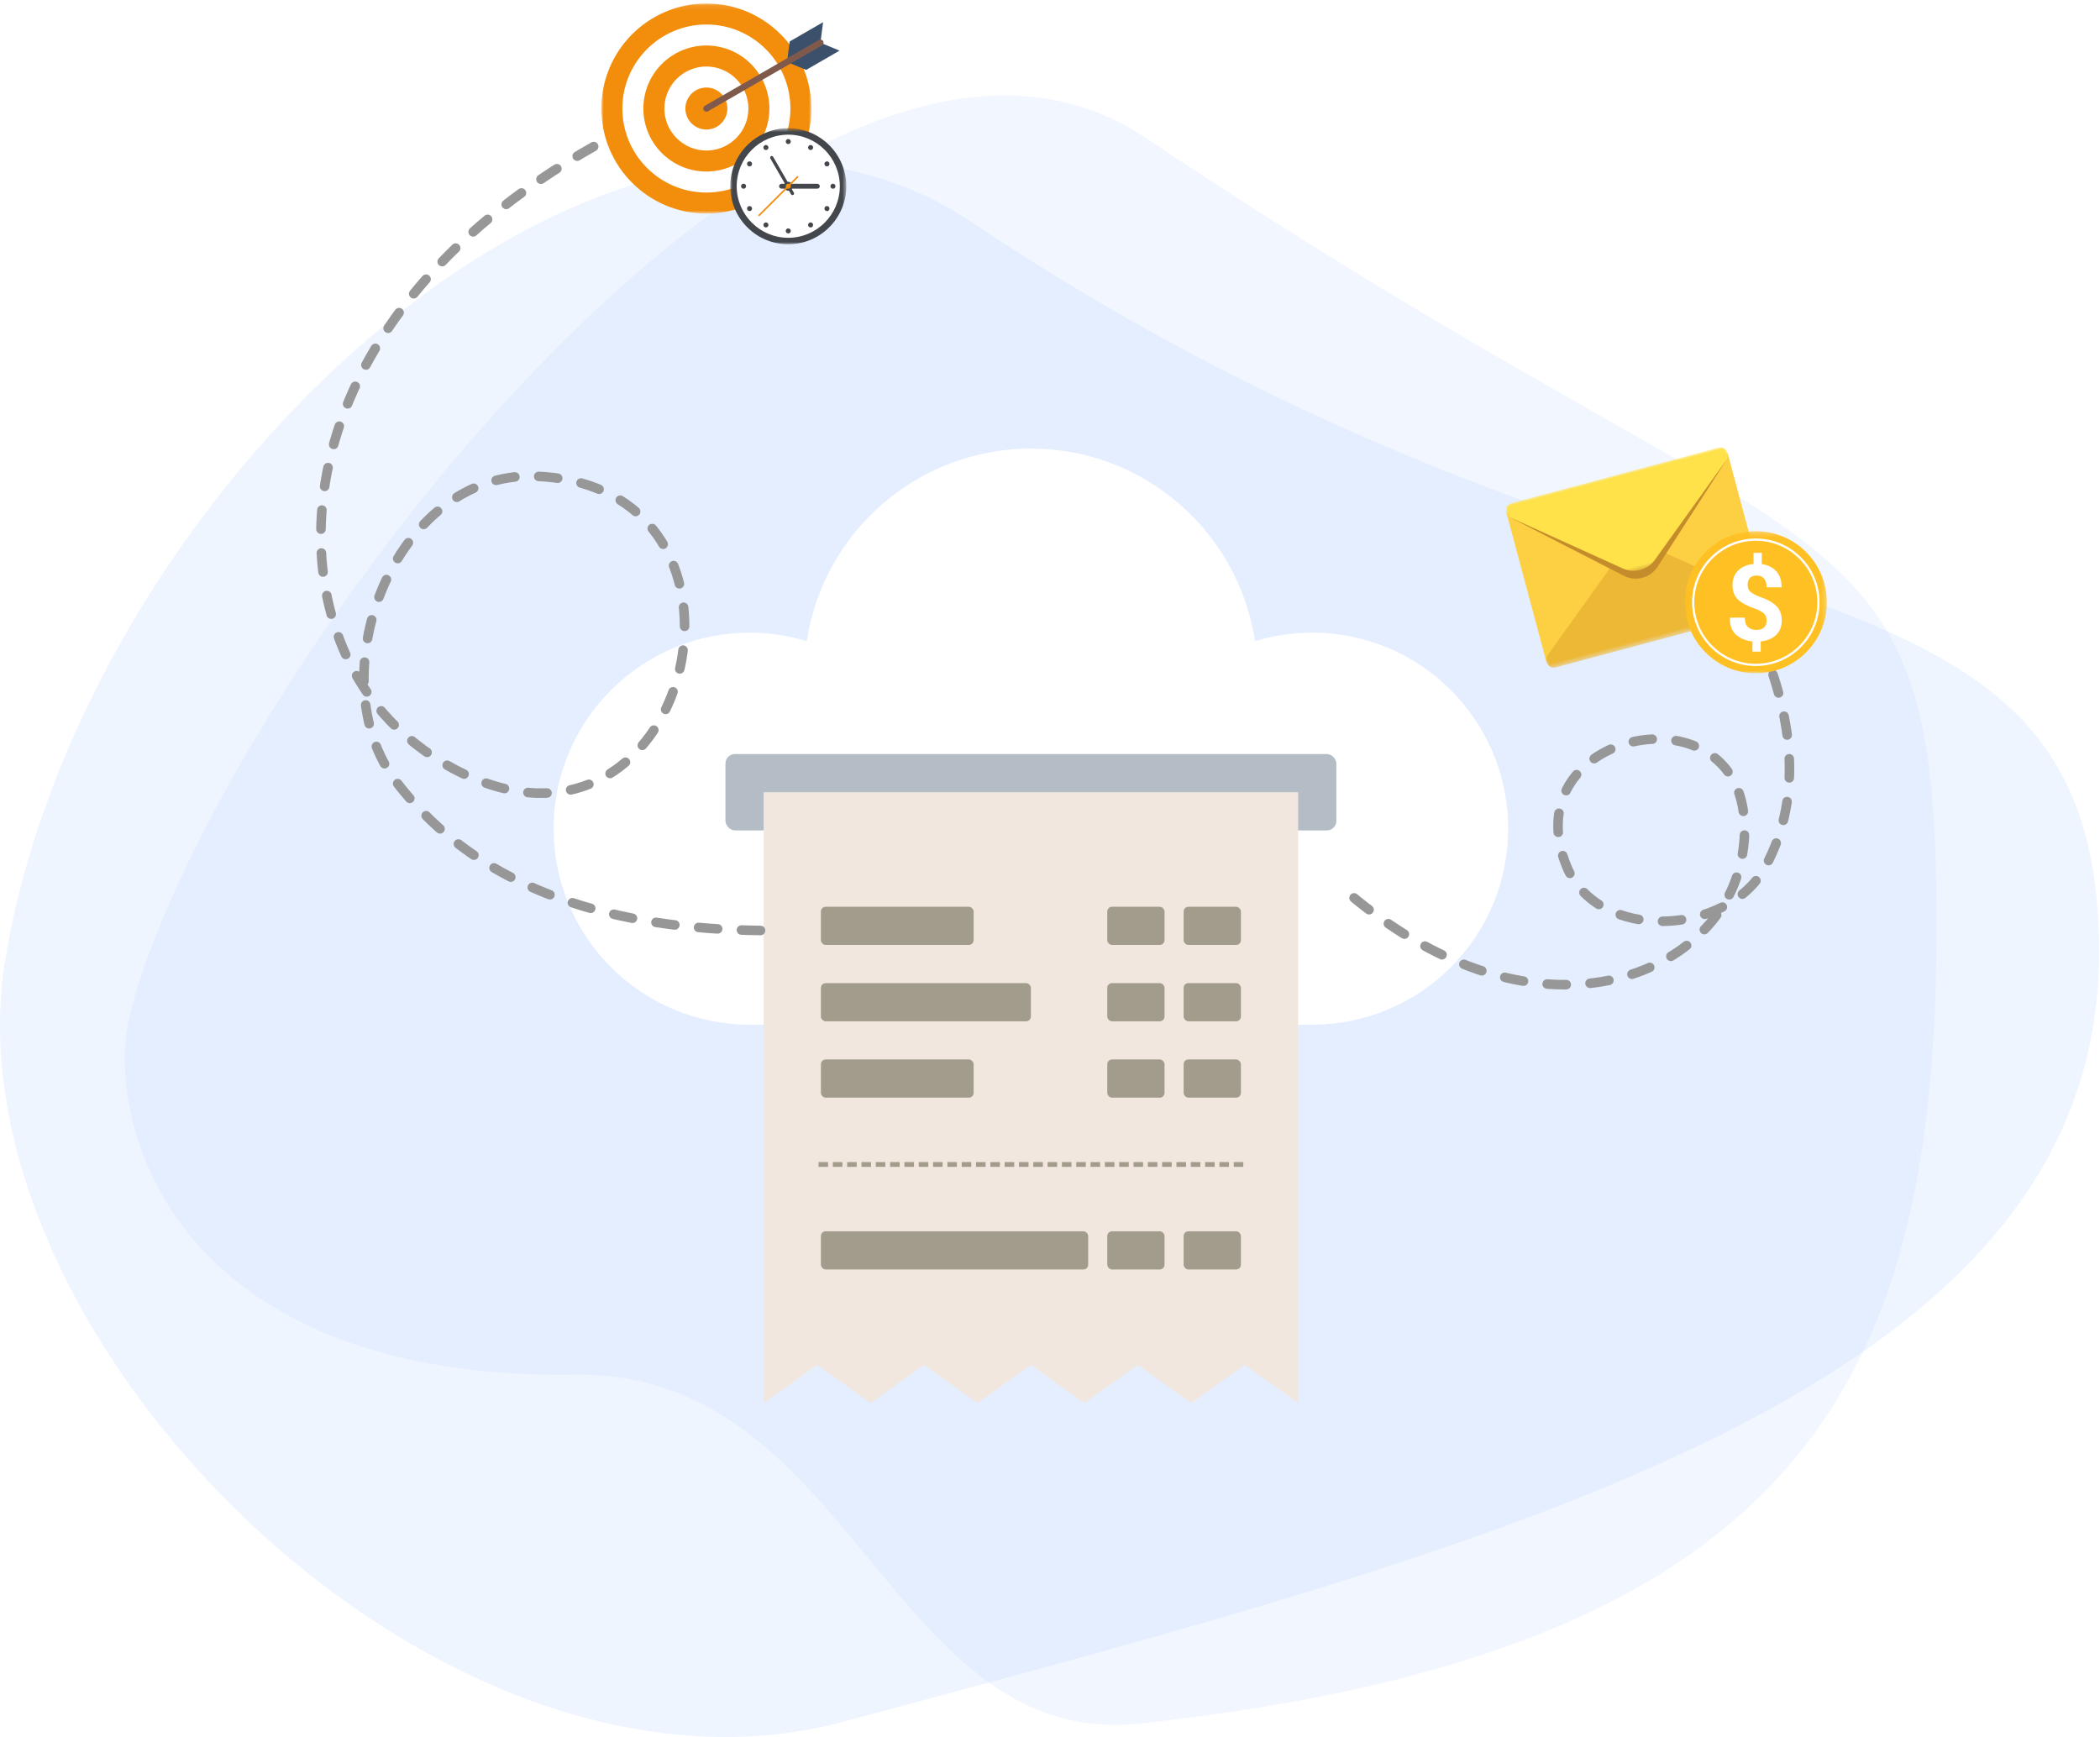 <svg xmlns="http://www.w3.org/2000/svg" xmlns:xlink="http://www.w3.org/1999/xlink" width="440" height="364" viewBox="0 0 440 364">
    <defs>
        <path id="xqibci907b" d="M0 0.064L48 0.064 48 20.571 0 20.571z"/>
        <path id="h1ma2fxaxd" d="M0 0L48 0 48 20.507 0 20.507z"/>
        <path id="kfwg8q2a8f" d="M0 0.107L44.011 0.107 44.011 44.117 0 44.117z"/>
        <path id="1118gs0ynh" d="M0 0.68L24.319 0.68 24.319 25 0 25z"/>
        <path id="6tvti29bpj" d="M0 0.231L29.769 0.231 29.769 30 0 30z"/>
        <filter id="ji1mvea4na" width="108%" height="108%" x="-4%" y="-4%" filterUnits="objectBoundingBox">
            <feOffset dx="-4" dy="2" in="SourceAlpha" result="shadowOffsetOuter1"/>
            <feColorMatrix in="shadowOffsetOuter1" result="shadowMatrixOuter1" values="0 0 0 0 0 0 0 0 0 0 0 0 0 0 0 0 0 0 0.147 0"/>
            <feMerge>
                <feMergeNode in="shadowMatrixOuter1"/>
                <feMergeNode in="SourceGraphic"/>
            </feMerge>
        </filter>
    </defs>
    <g fill="none" fill-rule="evenodd">
        <g>
            <g>
                <g>
                    <g>
                        <path fill="#BFD3FF" d="M405.751 173.41c0 92.442-24.801 152.336-166.786 167.728-52.68 5.71-60.1-73.858-118.338-73.071-85.422 1.154-98.697-53.677-93.502-75.033C43.588 125.35 166.99-40.022 240.102 8.915c143.14 95.811 165.65 72.053 165.65 164.495" opacity=".201" transform="translate(-40 -330) translate(0 119) translate(40 211) translate(0 20)"/>
                        <path fill="#BFD8FF" d="M439.804 179.596c0 92.442-125.246 124.092-263.174 161.186C91.995 363.543-12.123 259.823 1.152 180.75 18.12 79.68 130.628-22.293 203.74 26.645c143.14 95.81 236.064 60.51 236.064 152.95" opacity=".254" transform="translate(-40 -330) translate(0 119) translate(40 211) translate(0 20)"/>
                    </g>
                    <g filter="url(#ji1mvea4na)" transform="translate(-40 -330) translate(0 119) translate(40 211) translate(120 92)">
                        <path fill="#FFF" d="M158.928 38.568c-4.163 0-8.18.623-11.968 1.775C143.51 17.507 123.798 0 100 0c-23.802 0-43.51 17.507-46.962 40.343-3.785-1.152-7.805-1.775-11.97-1.775C18.386 38.568 0 56.956 0 79.638c0 22.683 18.386 41.072 41.067 41.072h117.86c22.685 0 41.073-18.389 41.073-41.073 0-22.681-18.388-41.07-41.072-41.07"/>
                        <rect width="128" height="16" x="36" y="64" fill="#B4BCC5" rx="2"/>
                        <g transform="translate(44 72)">
                            <path fill="#F1E7DE" d="M0 0L112 0 112 128 100.8 120 89.6 128 78.4 120 67.2 128 56 120 44.8 128 33.6 120 22.4 128 11.2 120 0 128z"/>
                            <rect width="32" height="8" x="12" y="24" fill="#A29C8C" rx="1"/>
                            <rect width="44" height="8" x="12" y="40" fill="#A29C8C" rx="1"/>
                            <rect width="56" height="8" x="12" y="92" fill="#A29C8C" rx="1"/>
                            <rect width="32" height="8" x="12" y="56" fill="#A29C8C" rx="1"/>
                            <rect width="12" height="8" x="72" y="24" fill="#A29C8C" rx="1"/>
                            <rect width="12" height="8" x="88" y="24" fill="#A29C8C" rx="1"/>
                            <rect width="12" height="8" x="72" y="40" fill="#A29C8C" rx="1"/>
                            <rect width="12" height="8" x="88" y="40" fill="#A29C8C" rx="1"/>
                            <rect width="12" height="8" x="72" y="56" fill="#A29C8C" rx="1"/>
                            <rect width="12" height="8" x="88" y="56" fill="#A29C8C" rx="1"/>
                            <rect width="12" height="8" x="72" y="92" fill="#A29C8C" rx="1"/>
                            <rect width="12" height="8" x="88" y="92" fill="#A29C8C" rx="1"/>
                            <path stroke="#A29C8C" stroke-dasharray="1 2" stroke-linecap="square" d="M12 78L100 78"/>
                        </g>
                    </g>
                    <path stroke="#979797" stroke-dasharray="4 5" stroke-linecap="round" stroke-width="2" d="M159.355 194.97c-29.537-.335-58.276-7.56-76.326-31.153-16.88-22.062-.35-64.93 28.889-64.037 46.62 1.424 36.992 67.495.623 66.406-11.87-.356-24.57-7.934-32.228-16.709-24.297-27.84-19.346-88.614 54.552-124.236M368.3 132.963c6.929 16.049 9.94 33.324 1.527 48.762-7.868 14.436-35.028 15.82-41.584-.202-10.452-25.545 27.594-36.246 35.76-16.323 2.665 6.503 1.625 15.193-1.277 21.445-9.206 19.837-43.263 31.79-80.315.418" transform="translate(-40 -330) translate(0 119) translate(40 211)"/>
                    <g>
                        <path fill="#FCD042" d="M0 33.996L48 33.996 48 1.661 0 1.661z" transform="translate(-40 -330) translate(0 119) translate(40 211) rotate(-15 559.49 -1144.194)"/>
                        <g>
                            <g transform="translate(-40 -330) translate(0 119) translate(40 211) rotate(-15 559.49 -1144.194) translate(0 15.086)">
                                <mask id="174rc00uyc" fill="#fff">
                                    <use xlink:href="#xqibci907b"/>
                                </mask>
                                <path fill="#EDB836" d="M47.395 17.653L27.48 1.31c-2.023-1.66-4.937-1.66-6.96 0L.605 17.653c-1.195.98-.501 2.919 1.044 2.919h44.702c1.545 0 2.239-1.938 1.044-2.919" mask="url(#174rc00uyc)"/>
                            </g>
                            <path fill="#C48C2B" d="M.552 2.873l19.764 17.913c2.09 1.895 5.278 1.895 7.368 0L47.466 2.857.552 2.873z" transform="translate(-40 -330) translate(0 119) translate(40 211) rotate(-15 559.49 -1144.194)"/>
                            <g transform="translate(-40 -330) translate(0 119) translate(40 211) rotate(-15 559.49 -1144.194)">
                                <mask id="6gazn0li9e" fill="#fff">
                                    <use xlink:href="#h1ma2fxaxd"/>
                                </mask>
                                <path fill="#FFE14A" d="M47.395 2.918L27.48 19.262c-2.023 1.66-4.937 1.66-6.96 0L.605 2.918C-.59 1.938.104 0 1.649 0h44.702c1.545 0 2.239 1.938 1.044 2.918" mask="url(#6gazn0li9e)"/>
                            </g>
                        </g>
                    </g>
                    <g>
                        <path fill="#FFF" d="M43.896 22.741c0 12.088-9.802 21.89-21.89 21.89-12.09 0-21.89-9.802-21.89-21.89 0-12.09 9.8-21.89 21.89-21.89 12.088 0 21.89 9.8 21.89 21.89" transform="translate(-40 -330) translate(0 119) translate(40 211) translate(126)"/>
                        <g transform="translate(-40 -330) translate(0 119) translate(40 211) translate(126) translate(0 .629)">
                            <mask id="8ufw6d595g" fill="#fff">
                                <use xlink:href="#kfwg8q2a8f"/>
                            </mask>
                            <path fill="#F38E0D" d="M22.006 39.716c-9.707 0-17.605-7.897-17.605-17.604 0-9.709 7.898-17.606 17.605-17.606 9.706 0 17.603 7.897 17.603 17.606 0 9.707-7.897 17.604-17.603 17.604m0-39.61C9.853.106 0 9.958 0 22.112c0 12.153 9.853 22.005 22.006 22.005S44.01 34.265 44.01 22.112C44.01 9.958 34.159.106 22.006.106" mask="url(#8ufw6d595g)"/>
                        </g>
                        <path fill="#F38E0D" d="M22.006 31.542c-4.854 0-8.802-3.948-8.802-8.801 0-4.854 3.948-8.802 8.802-8.802 4.853 0 8.802 3.948 8.802 8.802 0 4.853-3.949 8.801-8.802 8.801m0-22.006c-7.292 0-13.204 5.912-13.204 13.205 0 7.29 5.912 13.203 13.204 13.203 7.292 0 13.203-5.912 13.203-13.203 0-7.293-5.911-13.205-13.203-13.205" transform="translate(-40 -330) translate(0 119) translate(40 211) translate(126)"/>
                        <path fill="#F38E0D" d="M22.006 18.34c-2.431 0-4.401 1.97-4.401 4.4 0 2.432 1.97 4.402 4.4 4.402 2.43 0 4.401-1.97 4.401-4.401 0-2.43-1.97-4.402-4.4-4.402" transform="translate(-40 -330) translate(0 119) translate(40 211) translate(126)"/>
                        <path fill="#3A506B" d="M42.907 14.647L38.899 12.987 45.894 8.948 49.901 10.609zM39.465 8.686L38.899 12.986 45.894 8.947 46.461 4.647z" transform="translate(-40 -330) translate(0 119) translate(40 211) translate(126)"/>
                        <path fill="#80594D" d="M22.006 23.4c-.228 0-.45-.117-.57-.329-.184-.317-.076-.72.24-.903L45.564 8.376c.315-.182.72-.073.901.242.183.317.075.72-.241.901L22.336 23.312c-.104.062-.217.089-.33.089" transform="translate(-40 -330) translate(0 119) translate(40 211) translate(126)"/>
                    </g>
                    <g>
                        <path fill="#FFF" d="M23.64 13.023c0 6.34-5.14 11.482-11.48 11.482-6.342 0-11.482-5.142-11.482-11.482C.678 6.68 5.818 1.54 12.16 1.54c6.34 0 11.48 5.14 11.48 11.482" transform="translate(-40 -330) translate(0 119) translate(40 211) translate(153 26)"/>
                        <g transform="translate(-40 -330) translate(0 119) translate(40 211) translate(153 26) translate(0 .183)">
                            <mask id="cm65qzqlfi" fill="#fff">
                                <use xlink:href="#1118gs0ynh"/>
                            </mask>
                            <path fill="#43464B" d="M12.16 2.036c-5.957 0-10.804 4.846-10.804 10.804 0 5.955 4.847 10.803 10.803 10.803 5.957 0 10.804-4.848 10.804-10.803 0-5.958-4.847-10.804-10.804-10.804m0 22.964C5.454 25 0 19.544 0 12.84S5.454.68 12.16.68c6.705 0 12.159 5.456 12.159 12.16S18.865 25 12.159 25" mask="url(#cm65qzqlfi)"/>
                        </g>
                        <path fill="#43464B" d="M11.631 3.66c0-.292.237-.528.529-.528.291 0 .527.236.527.528 0 .292-.237.528-.527.528-.293-.003-.529-.236-.529-.528M7.022 5.178c-.146-.252-.06-.576.19-.721.254-.148.579-.057.724.193.145.252.059.575-.195.72-.252.146-.575.06-.72-.192M3.788 8.797c-.253-.144-.34-.467-.195-.721.146-.253.47-.338.723-.193.251.146.338.469.192.721-.145.252-.468.338-.72.194M2.797 13.55c-.292 0-.529-.236-.529-.527 0-.292.237-.53.53-.53.29 0 .526.238.525.53 0 .291-.236.528-.526.528M4.316 18.16c-.253.146-.577.06-.723-.192-.146-.254-.057-.576.194-.723.252-.145.575-.057.721.196.145.252.06.574-.192.719M7.935 21.393c-.145.253-.469.341-.722.196-.252-.146-.338-.47-.192-.724.145-.25.467-.336.72-.191.253.144.34.469.194.72M12.687 22.384c0 .29-.236.529-.528.529-.291 0-.528-.238-.528-.528 0-.292.237-.527.528-.527.292 0 .528.235.528.526M17.297 20.865c.146.254.06.576-.193.724-.252.145-.576.057-.721-.196-.145-.25-.059-.575.195-.72.251-.144.575-.058.72.192M20.53 17.246c.252.146.341.47.195.723-.145.252-.47.338-.722.191-.25-.145-.338-.467-.192-.719.145-.252.469-.34.72-.195M21.521 12.494c.292 0 .53.236.53.529 0 .291-.238.528-.53.528-.29 0-.526-.237-.526-.528 0-.293.237-.529.526-.529M20.003 7.885c.253-.147.577-.059.722.191.146.255.06.577-.194.722-.251.146-.574.058-.72-.193-.146-.253-.06-.575.192-.72M16.383 4.65c.146-.25.47-.34.721-.193.254.144.34.469.193.72-.145.253-.468.339-.72.192-.252-.144-.34-.467-.194-.72M11.232 13.023c0-.513.415-.928.928-.928.512 0 .926.415.926.928 0 .512-.414.927-.926.927-.513 0-.928-.415-.928-.927" transform="translate(-40 -330) translate(0 119) translate(40 211) translate(153 26)"/>
                        <path fill="#43464B" d="M13.042 14.89c-.117 0-.23-.061-.294-.17L8.405 7.198c-.093-.16-.037-.37.125-.464.162-.09.37-.037.464.126l4.341 7.52c.094.163.038.37-.123.463-.053.03-.111.045-.17.045" transform="translate(-40 -330) translate(0 119) translate(40 211) translate(153 26)"/>
                        <path fill="#43464B" d="M18.257 13.53h-7.51c-.282 0-.509-.227-.509-.507 0-.281.227-.509.509-.509h7.51c.281 0 .509.228.509.509 0 .28-.228.507-.509.507" transform="translate(-40 -330) translate(0 119) translate(40 211) translate(153 26)"/>
                        <path fill="#F38E0D" d="M14.235 10.948c-.068-.067-.174-.067-.24 0l-1.603 1.601c-.07-.033-.149-.055-.232-.055-.293 0-.529.236-.529.529 0 .083.02.163.056.232l-5.756 5.756c-.066.066-.066.174 0 .24.033.034.077.05.12.05s.086-.016.12-.05l5.756-5.756c.07.034.148.056.233.056.291 0 .527-.237.527-.528 0-.084-.021-.163-.056-.233l1.604-1.603c.066-.068.066-.175 0-.24" transform="translate(-40 -330) translate(0 119) translate(40 211) translate(153 26)"/>
                    </g>
                    <g>
                        <g transform="translate(-40 -330) translate(0 119) translate(40 211) translate(353 109) translate(0 2.077)">
                            <mask id="7n2851s9ck" fill="#fff">
                                <use xlink:href="#6tvti29bpj"/>
                            </mask>
                            <path fill="#FFC024" d="M29.77 15.115C29.77 23.338 23.104 30 14.884 30 6.665 30 0 23.338 0 15.115 0 6.893 6.665.231 14.885.231c8.22 0 14.884 6.662 14.884 14.884" mask="url(#7n2851s9ck)"/>
                        </g>
                        <path fill="#FFF" d="M17.151 21.044c0-.596-.168-1.071-.507-1.433-.342-.358-.946-.707-1.816-1.037-1.641-.553-2.86-1.197-3.647-1.924-.791-.736-1.186-1.768-1.186-3.093 0-1.223.395-2.229 1.186-3.011.787-.778 1.865-1.237 3.22-1.373V6.844h1.733v2.361c1.304.18 2.324.69 3.064 1.528.741.84 1.101 1.924 1.078 3.268l-.02.057H17.15c0-.791-.177-1.4-.535-1.82-.358-.43-.863-.64-1.507-.64-.68 0-1.177.178-1.48.533-.306.356-.458.833-.458 1.436 0 .558.161 1.006.482 1.34.323.33.944.69 1.86 1.078 1.606.522 2.81 1.16 3.61 1.918.798.761 1.197 1.8 1.197 3.118 0 1.26-.392 2.273-1.182 3.03-.784.756-1.862 1.204-3.223 1.345v2.144H14.18v-2.144c-1.389-.125-2.533-.589-3.431-1.39-.895-.8-1.332-1.977-1.3-3.53l.033-.062h3.092c0 .925.224 1.59.676 1.984.455.395 1.044.593 1.77.593.714 0 1.244-.173 1.6-.524.353-.346.53-.821.53-1.423" transform="translate(-40 -330) translate(0 119) translate(40 211) translate(353 109)"/>
                        <path fill="#FFF" d="M14.884 4.304c-7.107 0-12.888 5.78-12.888 12.888s5.78 12.891 12.888 12.891 12.891-5.783 12.891-12.89c0-7.108-5.783-12.89-12.89-12.89m0 26.246c-7.364 0-13.358-5.993-13.358-13.357 0-7.364 5.994-13.357 13.357-13.357 7.367 0 13.357 5.993 13.357 13.357 0 7.364-5.99 13.357-13.357 13.357" transform="translate(-40 -330) translate(0 119) translate(40 211) translate(353 109)"/>
                    </g>
                </g>
            </g>
        </g>
    </g>
</svg>
